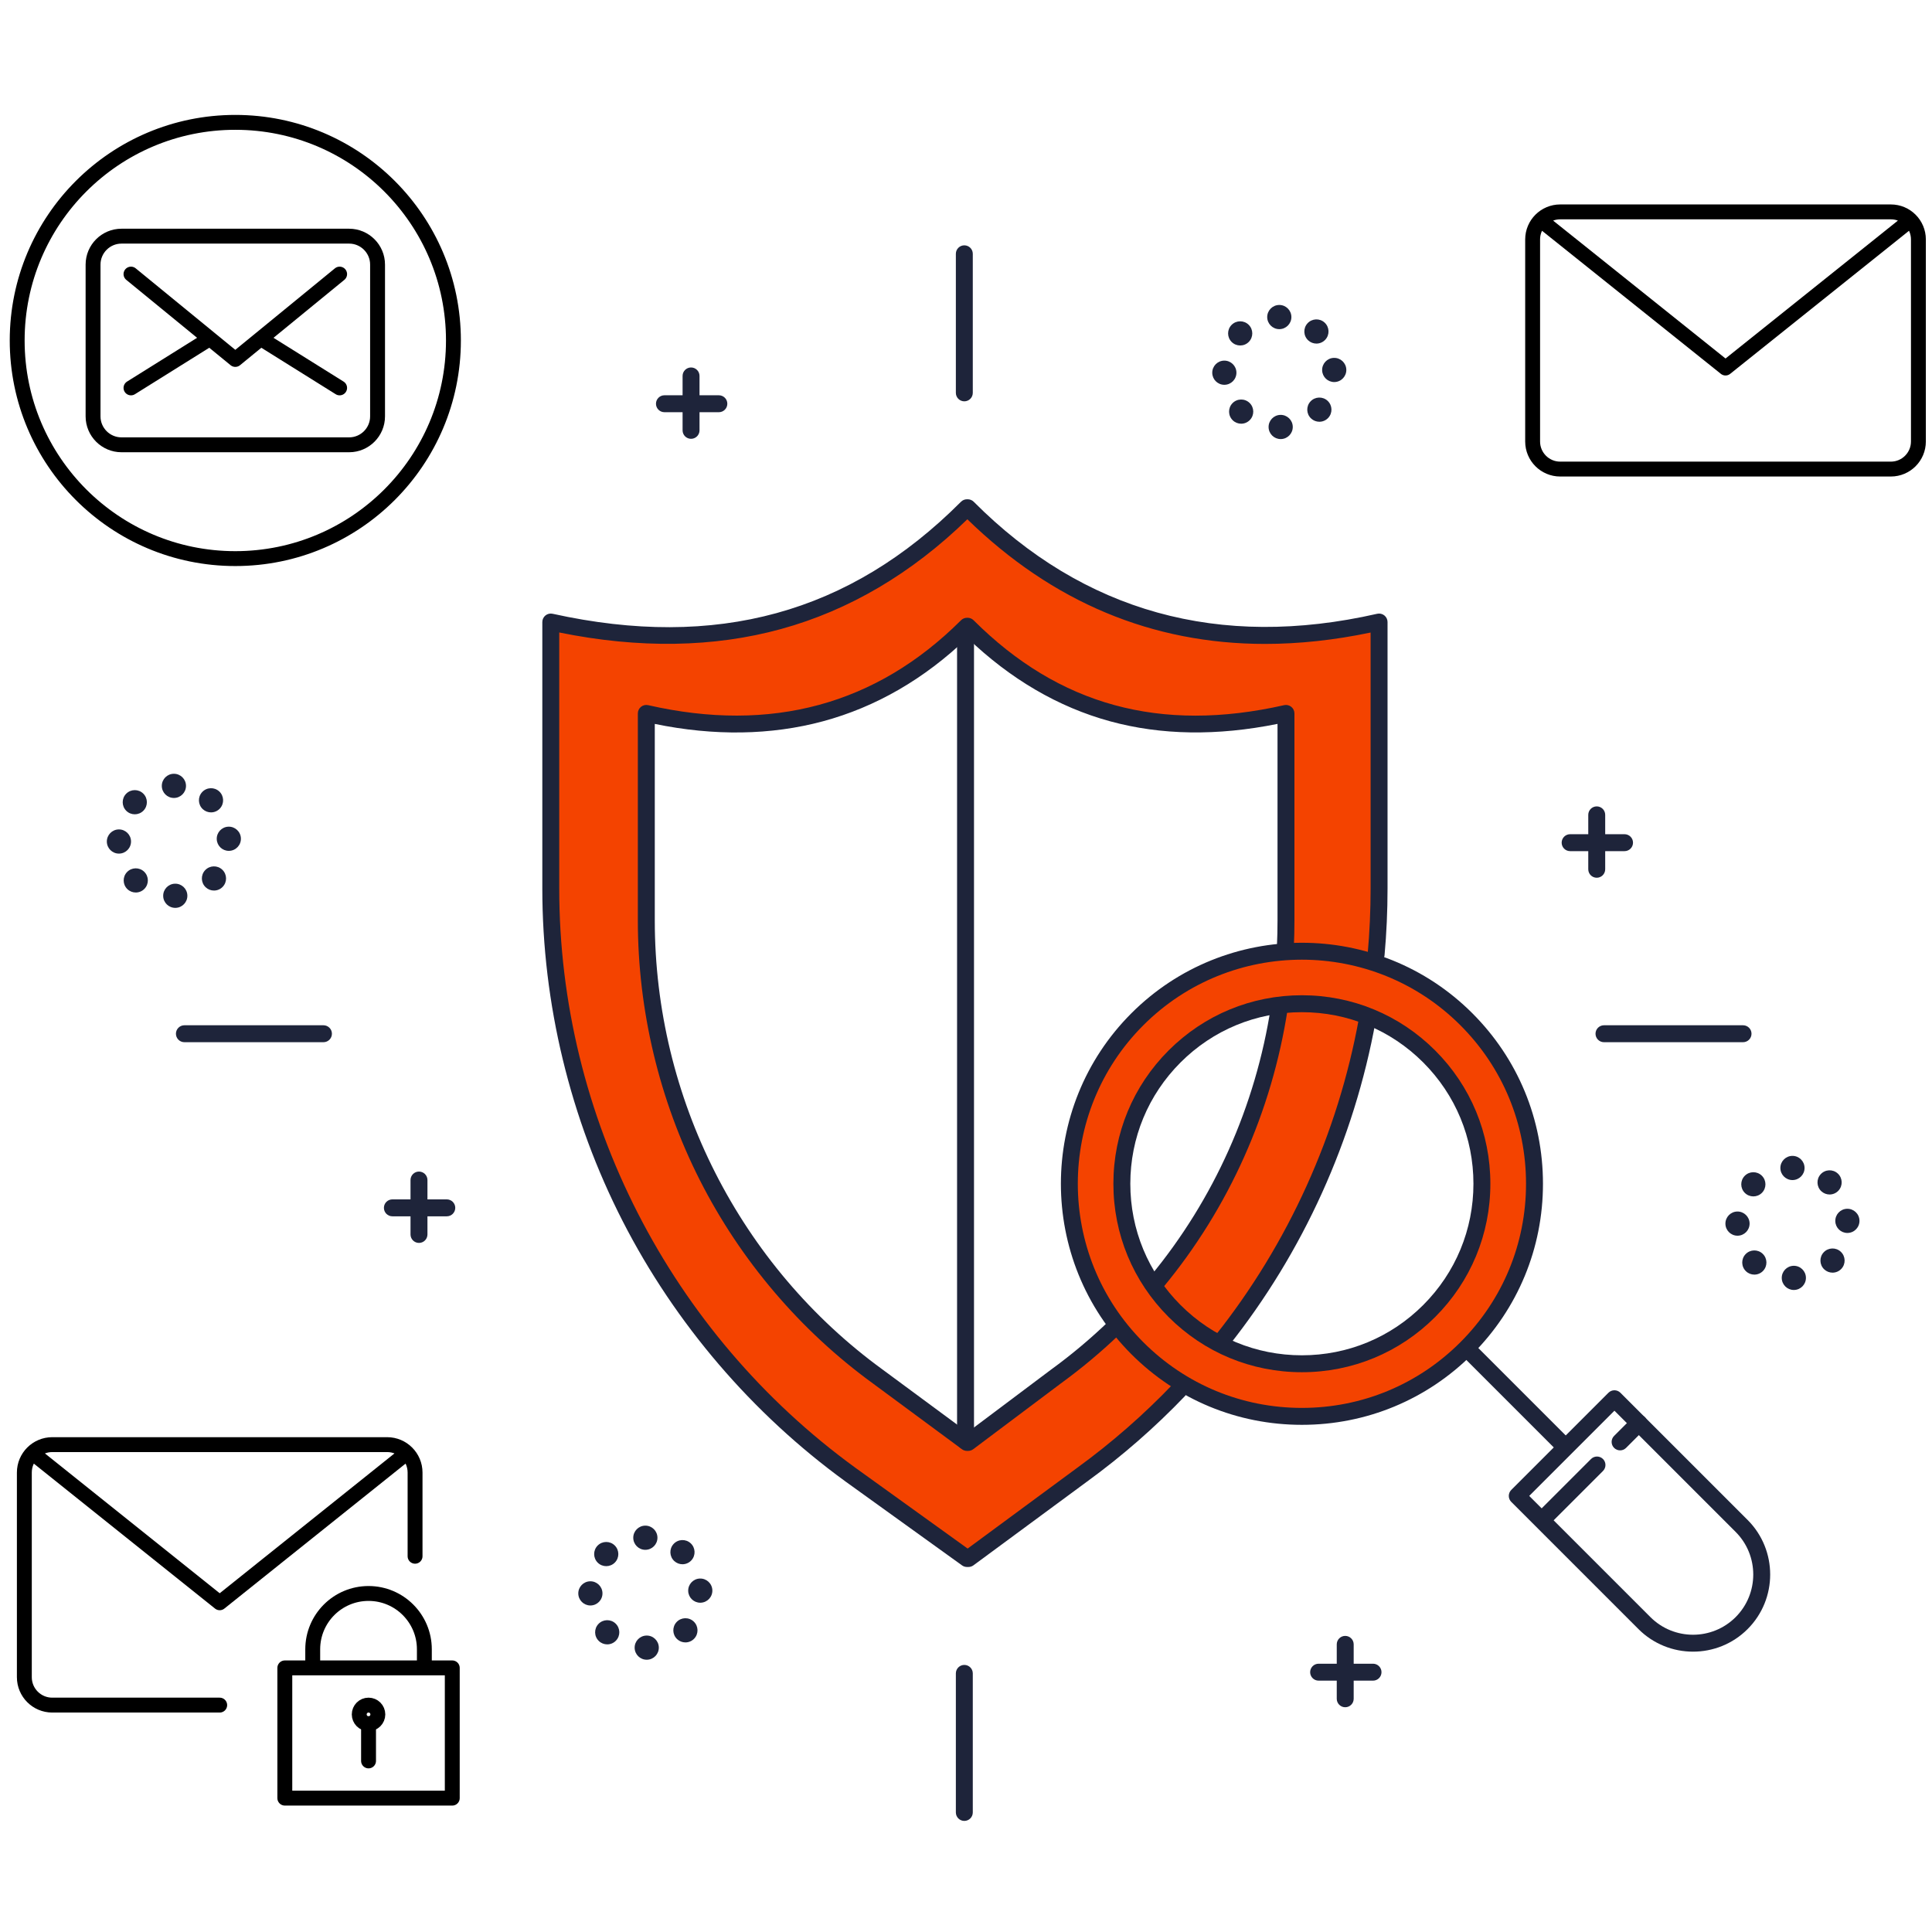 <?xml version="1.0" encoding="UTF-8"?>
<svg xmlns="http://www.w3.org/2000/svg" xmlns:xlink="http://www.w3.org/1999/xlink" version="1.1" id="Ebene_1" x="0px" y="0px" viewBox="0 0 400 400" style="enable-background:new 0 0 400 400;" xml:space="preserve">
<style type="text/css">
	.st0{fill:#F44300;}
	.st1{fill:#1E243A;}
	.st2{fill:none;stroke:#000000;stroke-width:3.082;stroke-linecap:round;stroke-linejoin:round;stroke-miterlimit:10;}
	.st3{fill:none;stroke:#000000;stroke-width:3.082;stroke-linejoin:round;stroke-miterlimit:10;}
</style>
<g>
	<g>
		<path class="st0" d="M200.404,105.121h-0.201c-20.594,22.281-48.923,30.786-86.169,23.663v54.27    c0,48.828,23.525,94.665,63.196,123.133l22.973,16.486h0.201l22.949-16.486c39.67-28.468,63.171-74.305,63.171-123.133v-54.27    C249.222,135.908,220.998,127.402,200.404,105.121z M267.247,190.099c0,37.893-18.253,73.435-49.04,95.527l-17.826,12.764h-0.156    l-17.851-12.764c-30.786-22.093-49.064-57.634-49.064-95.527v-42.116c29.041,5.528,50.933-1.095,66.915-18.327h0.156    c15.982,17.232,38.076,23.855,66.866,18.327V190.099z"></path>
	</g>
	<g>
		<path class="st0" d="M235.733,211.023c-18.809,18.809-18.809,49.305,0,68.114s49.305,18.809,68.114,0s18.809-49.305,0-68.114    S254.542,192.214,235.733,211.023z M296.144,271.435c-14.556,14.556-38.154,14.556-52.71,0c-14.556-14.556-14.556-38.154,0-52.71    c14.556-14.556,38.154-14.556,52.71,0C310.7,233.281,310.7,256.879,296.144,271.435z"></path>
	</g>
	<g>
		<g>
			<path class="st1" d="M252.971,279.374c-0.382,0-0.767-0.124-1.09-0.381c-0.757-0.602-0.883-1.705-0.28-2.463     c15.116-19.006,25.409-41.751,29.766-65.78c0.173-0.952,1.085-1.584,2.037-1.412c0.952,0.173,1.584,1.085,1.412,2.037     c-4.46,24.595-14.997,47.88-30.472,67.336C253.998,279.147,253.487,279.374,252.971,279.374z"></path>
		</g>
		<g>
			<path class="st1" d="M200.502,324.426h-0.299c-0.368,0-0.725-0.115-1.023-0.33l-24.128-17.366     c-19.307-14.035-35.25-32.661-46.116-53.87c-10.895-21.268-16.654-45.085-16.654-68.877v-55.199c0-0.531,0.241-1.034,0.654-1.366     c0.414-0.333,0.957-0.459,1.475-0.345c33.881,7.482,61.537-0.104,84.55-23.189c0.329-0.33,0.776-0.515,1.241-0.515h0.155     c0.465,0,0.912,0.185,1.241,0.515c22.751,22.822,50.856,30.625,83.535,23.191c0.519-0.118,1.065,0.006,1.482,0.339     c0.417,0.333,0.66,0.836,0.66,1.37v55.199c0,4.596-0.209,9.243-0.621,13.813c-0.086,0.964-0.937,1.677-1.903,1.588     c-0.964-0.086-1.675-0.939-1.588-1.903c0.403-4.466,0.606-9.008,0.606-13.498V130.96c-7.511,1.572-14.809,2.357-21.849,2.357     c-23.354,0-44.007-8.632-61.64-25.809c-11.509,11.206-24.473,18.846-38.554,22.72c-13.963,3.841-29.418,4.081-45.941,0.719     v53.036c0,47.171,22.923,91.996,61.32,119.907l23.237,16.724l22.675-16.716c7.1-5.161,13.759-10.981,19.806-17.305     c0.669-0.7,1.777-0.724,2.478-0.055c0.7,0.669,0.724,1.778,0.055,2.478c-6.191,6.475-13.01,12.434-20.269,17.711l-23.545,17.359     C201.241,324.307,200.876,324.426,200.502,324.426z"></path>
		</g>
		<g>
			<path class="st1" d="M239.531,267.095c-0.394,0-0.789-0.132-1.116-0.402c-0.746-0.616-0.851-1.721-0.234-2.467     c13.152-15.908,21.781-35.212,24.952-55.827c0.147-0.957,1.042-1.613,1.998-1.465c0.957,0.147,1.613,1.042,1.465,1.998     c-3.267,21.239-12.16,41.132-25.715,57.527C240.536,266.879,240.036,267.095,239.531,267.095z"></path>
		</g>
		<g>
			<path class="st1" d="M200.441,300.393h-0.232c-0.375,0-0.74-0.12-1.041-0.343l-18.471-13.643     c-14.992-10.899-27.374-25.446-35.796-42.06c-8.401-16.575-12.842-35.163-12.842-53.758v-42.883c0-0.533,0.242-1.038,0.66-1.37     c0.417-0.333,0.963-0.457,1.483-0.338c25.465,5.811,47.256-0.105,64.77-17.583c0.329-0.328,0.774-0.512,1.238-0.512h0.12     c0.464,0,0.909,0.184,1.238,0.512c17.653,17.618,38.684,23.369,64.292,17.583c0.519-0.117,1.064,0.007,1.481,0.34     c0.416,0.333,0.659,0.836,0.659,1.369v42.883c0,1.822-0.042,3.669-0.124,5.49c-0.044,0.967-0.863,1.712-1.83,1.671     c-0.967-0.044-1.715-0.863-1.671-1.83c0.08-1.768,0.121-3.562,0.121-5.331v-40.715c-12.517,2.525-24.101,2.347-34.658-0.537     c-10.729-2.93-20.669-8.743-29.567-17.289c-8.884,8.523-18.938,14.336-29.906,17.291c-10.726,2.889-22.532,3.07-34.799,0.539     v40.711c0,36.741,17.646,71.503,47.204,92.99l17.55,12.962l17.248-12.947c0.007-0.005,0.014-0.01,0.022-0.016     c4.216-3.065,8.253-6.452,12-10.07c0.697-0.673,1.806-0.652,2.478,0.043c0.672,0.697,0.652,1.806-0.043,2.478     c-3.86,3.727-8.019,7.217-12.362,10.375l-18.166,13.636C201.189,300.27,200.821,300.393,200.441,300.393z"></path>
		</g>
		<g>
			<path class="st1" d="M199.904,300.143c-0.968,0-1.753-0.785-1.753-1.753V131.658c0-0.968,0.785-1.753,1.753-1.753     c0.968,0,1.753,0.785,1.753,1.753v166.733C201.656,299.358,200.872,300.143,199.904,300.143z"></path>
		</g>
	</g>
	<g>
		<g>
			<path class="st1" d="M269.54,294.996c-13.333,0-25.868-5.193-35.297-14.62c-19.462-19.463-19.462-51.129,0-70.592l0,0     c19.463-19.462,51.129-19.462,70.592,0c9.428,9.428,14.62,21.963,14.62,35.297c0,13.333-5.193,25.868-14.62,35.296     S282.873,294.996,269.54,294.996z M235.482,211.023l1.239,1.239c-18.095,18.096-18.095,47.54,0,65.636     c8.766,8.766,20.421,13.594,32.817,13.594c12.397,0,24.052-4.828,32.817-13.594c8.766-8.766,13.594-20.421,13.594-32.817     c0-12.397-4.828-24.052-13.594-32.817c-18.096-18.096-47.54-18.096-65.636,0L235.482,211.023z"></path>
		</g>
		<g>
			<path class="st1" d="M269.54,284.103c-10.423,0-20.223-4.059-27.594-11.43s-11.43-17.171-11.43-27.594     c0-10.423,4.059-20.223,11.43-27.594c7.371-7.371,17.171-11.43,27.594-11.43s20.223,4.059,27.594,11.43     c7.371,7.371,11.43,17.171,11.43,27.594c0,10.423-4.059,20.223-11.43,27.594C289.763,280.045,279.963,284.103,269.54,284.103z      M269.54,209.561c-9.487,0-18.408,3.695-25.116,10.403c-6.709,6.709-10.403,15.628-10.403,25.116     c0,9.487,3.695,18.407,10.403,25.116c6.709,6.709,15.628,10.403,25.116,10.403s18.408-3.695,25.116-10.403     c6.709-6.709,10.403-15.628,10.403-25.116c0-9.487-3.695-18.408-10.403-25.116C287.946,213.255,279.027,209.561,269.54,209.561z"></path>
		</g>
		<g>
			<path class="st1" d="M323.914,301.17c-0.449,0-0.897-0.172-1.239-0.514l-20.181-20.181c-0.684-0.684-0.684-1.794,0-2.478     c0.684-0.684,1.794-0.684,2.478,0l20.181,20.181c0.684,0.684,0.684,1.794,0,2.478C324.811,300.998,324.363,301.17,323.914,301.17     z"></path>
		</g>
		<g>
			<path class="st1" d="M350.525,341.958c-4.091,0-8.184-1.558-11.299-4.673l-26.334-26.334c-0.684-0.684-0.684-1.794,0-2.478     l20.119-20.119c0.684-0.684,1.794-0.684,2.478,0l26.334,26.334c6.23,6.23,6.23,16.367,0,22.597     C358.709,340.401,354.617,341.958,350.525,341.958z M316.61,309.713l25.095,25.095c4.864,4.864,12.777,4.864,17.64,0     c4.864-4.864,4.864-12.777,0-17.641l-25.095-25.095L316.61,309.713z"></path>
		</g>
		<g>
			<path class="st1" d="M319.489,316.217c-0.449,0-0.897-0.171-1.239-0.514c-0.684-0.684-0.684-1.794,0-2.478l11.153-11.153     c0.684-0.684,1.794-0.684,2.478,0c0.684,0.684,0.684,1.794,0,2.478l-11.153,11.153     C320.386,316.045,319.937,316.217,319.489,316.217z"></path>
		</g>
		<g>
			<path class="st1" d="M335.421,300.284c-0.449,0-0.897-0.171-1.239-0.514c-0.684-0.684-0.684-1.794,0-2.478l3.895-3.894     c0.684-0.684,1.794-0.684,2.478,0s0.684,1.794,0,2.478l-3.895,3.894C336.318,300.114,335.869,300.284,335.421,300.284z"></path>
		</g>
	</g>
	<g>
		<g>
			<path class="st1" d="M199.653,83.09c-0.968,0-1.753-0.785-1.753-1.753v-28.79c0-0.968,0.785-1.753,1.753-1.753     c0.968,0,1.753,0.785,1.753,1.753v28.79C201.406,82.306,200.621,83.09,199.653,83.09z"></path>
		</g>
		<g>
			<path class="st1" d="M199.653,377c-0.968,0-1.753-0.785-1.753-1.753v-28.79c0-0.968,0.785-1.753,1.753-1.753     c0.968,0,1.753,0.785,1.753,1.753v28.79C201.406,376.215,200.621,377,199.653,377z"></path>
		</g>
	</g>
	<g>
		<g>
			<path class="st1" d="M66.969,215.776H38.178c-0.968,0-1.753-0.785-1.753-1.753s0.785-1.753,1.753-1.753h28.79     c0.968,0,1.753,0.785,1.753,1.753S67.937,215.776,66.969,215.776z"></path>
		</g>
		<g>
			<path class="st1" d="M360.878,215.776h-28.79c-0.968,0-1.753-0.785-1.753-1.753s0.785-1.753,1.753-1.753h28.79     c0.968,0,1.753,0.785,1.753,1.753S361.846,215.776,360.878,215.776z"></path>
		</g>
	</g>
	<g>
		<g>
			<path class="st1" d="M330.586,181.727c-0.968,0-1.753-0.785-1.753-1.753v-11.266c0-0.968,0.785-1.753,1.753-1.753     s1.753,0.785,1.753,1.753v11.266C332.338,180.943,331.554,181.727,330.586,181.727z"></path>
		</g>
		<g>
			<path class="st1" d="M336.344,176.22h-11.266c-0.968,0-1.753-0.785-1.753-1.753s0.785-1.753,1.753-1.753h11.266     c0.968,0,1.753,0.785,1.753,1.753S337.312,176.22,336.344,176.22z"></path>
		</g>
	</g>
	<g>
		<g>
			<path class="st1" d="M278.513,353.467c-0.968,0-1.753-0.785-1.753-1.753v-11.266c0-0.968,0.785-1.753,1.753-1.753     c0.968,0,1.753,0.785,1.753,1.753v11.266C280.265,352.683,279.481,353.467,278.513,353.467z"></path>
		</g>
		<g>
			<path class="st1" d="M284.271,347.96h-11.266c-0.968,0-1.753-0.785-1.753-1.753s0.785-1.753,1.753-1.753h11.266     c0.968,0,1.753,0.785,1.753,1.753S285.239,347.96,284.271,347.96z"></path>
		</g>
	</g>
	<g>
		<g>
			<path class="st1" d="M86.746,257.333c-0.968,0-1.753-0.785-1.753-1.753v-11.266c0-0.968,0.785-1.753,1.753-1.753     c0.968,0,1.753,0.785,1.753,1.753v11.266C88.499,256.548,87.714,257.333,86.746,257.333z"></path>
		</g>
		<g>
			<path class="st1" d="M92.504,251.825H81.238c-0.968,0-1.753-0.785-1.753-1.753s0.785-1.753,1.753-1.753h11.266     c0.968,0,1.753,0.785,1.753,1.753S93.472,251.825,92.504,251.825z"></path>
		</g>
	</g>
	<g>
		<g>
			<path class="st1" d="M143.075,90.852c-0.968,0-1.753-0.785-1.753-1.753V77.833c0-0.968,0.785-1.753,1.753-1.753     s1.753,0.785,1.753,1.753v11.266C144.827,90.067,144.042,90.852,143.075,90.852z"></path>
		</g>
		<g>
			<path class="st1" d="M148.832,85.343h-11.266c-0.968,0-1.753-0.785-1.753-1.753c0-0.968,0.785-1.753,1.753-1.753h11.266     c0.968,0,1.753,0.785,1.753,1.753C150.585,84.558,149.8,85.343,148.832,85.343z"></path>
		</g>
	</g>
	<g>
		<path class="st1" d="M368.893,264.633c-0.035-1.382,1.059-2.531,2.441-2.563l0,0c1.382-0.035,2.531,1.059,2.563,2.441l0,0    c0.035,1.382-1.059,2.531-2.441,2.563l0,0c-0.021,0-0.042,0.002-0.063,0.002l0,0C370.04,267.077,368.926,265.995,368.893,264.633z     M361.48,263.194c-0.997-0.959-1.026-2.544-0.068-3.54l0,0c0.959-0.994,2.544-1.024,3.54-0.065l0,0    c0.997,0.959,1.026,2.544,0.068,3.54l0,0c-0.493,0.511-1.147,0.766-1.805,0.766l0,0    C362.592,263.895,361.966,263.661,361.48,263.194z M377.69,262.811c-1.006-0.946-1.056-2.531-0.11-3.537l0,0l0,0l0,0    c0.946-1.009,2.532-1.059,3.54-0.11l0,0c1.007,0.946,1.056,2.531,0.11,3.537l0,0c-0.493,0.526-1.159,0.789-1.825,0.789l0,0    C378.789,263.489,378.174,263.264,377.69,262.811z M357.229,253.367v0.002c-0.017-1.385,1.089-2.518,2.471-2.536l0,0    c1.382-0.015,2.518,1.091,2.536,2.473l0,0l0,0l0,0c0.015,1.382-1.091,2.516-2.473,2.534l0,0c-0.01,0-0.023,0-0.033,0l0,0    C358.364,255.84,357.245,254.739,357.229,253.367z M379.981,252.862c-0.052-1.382,1.026-2.544,2.408-2.596l0,0    c1.382-0.05,2.544,1.028,2.593,2.41l0,0c0.052,1.382-1.026,2.541-2.408,2.593l0,0c-0.03,0-0.063,0.002-0.096,0.002l0,0    C381.14,255.272,380.031,254.211,379.981,252.862z M361.255,246.981c-0.984-0.971-0.994-2.558-0.023-3.54l0,0    c0.971-0.984,2.556-0.994,3.54-0.023l0,0c0.984,0.971,0.994,2.556,0.023,3.54l0,0c-0.491,0.495-1.136,0.744-1.783,0.744l0,0    C362.379,247.702,361.743,247.462,361.255,246.981z M377.104,246.648c0,0,0,0,0,0.003l0,0c-1.019-0.936-1.086-2.518-0.152-3.537    l0,0c0.934-1.021,2.516-1.089,3.537-0.155l0,0c1.019,0.934,1.086,2.518,0.152,3.537l0,0c-0.493,0.538-1.169,0.811-1.845,0.811l0,0    C378.191,247.307,377.585,247.089,377.104,246.648z M368.607,241.816c0-1.385,1.122-2.504,2.504-2.504l0,0    c1.382,0,2.504,1.119,2.504,2.504l0,0c0,1.382-1.122,2.504-2.504,2.504l0,0l0,0l0,0    C369.729,244.32,368.607,243.198,368.607,241.816z"></path>
	</g>
	<g>
		<path class="st1" d="M131.396,341.189c-0.035-1.382,1.059-2.531,2.441-2.563l0,0c1.382-0.035,2.529,1.059,2.563,2.441l0,0    c0.035,1.382-1.059,2.531-2.441,2.563l0,0c-0.021,0-0.042,0-0.063,0l0,0C132.542,343.629,131.429,342.55,131.396,341.189z     M123.983,339.749c-0.997-0.959-1.026-2.544-0.068-3.54l0,0c0.959-0.994,2.544-1.024,3.54-0.065l0,0    c0.997,0.959,1.026,2.544,0.065,3.54l0,0c-0.491,0.511-1.147,0.766-1.802,0.766l0,0    C125.092,340.45,124.469,340.217,123.983,339.749z M140.193,339.366c-1.007-0.946-1.056-2.531-0.11-3.537l0,0c0,0,0,0,0-0.003l0,0    c0.946-1.007,2.531-1.056,3.54-0.108l0,0c1.006,0.946,1.056,2.531,0.11,3.537l0,0c-0.493,0.526-1.159,0.789-1.825,0.789l0,0    C141.292,340.044,140.676,339.819,140.193,339.366z M119.729,329.923c-0.014-1.382,1.091-2.516,2.473-2.534l0,0    c1.382-0.017,2.516,1.091,2.534,2.473l0,0c0.017,1.382-1.089,2.516-2.471,2.534l0,0c-0.012,0-0.023,0-0.033,0l0,0    C120.865,332.396,119.747,331.294,119.729,329.923z M142.484,329.414c-0.05-1.382,1.026-2.544,2.408-2.593l0,0    c1.382-0.05,2.544,1.028,2.593,2.41l0,0c0.052,1.379-1.026,2.541-2.408,2.593l0,0c-0.03,0-0.063,0.003-0.092,0.003l0,0    C143.643,331.828,142.534,330.766,142.484,329.414z M123.758,323.536c-0.984-0.974-0.994-2.558-0.023-3.543l0,0    c0.972-0.984,2.556-0.991,3.54-0.021l0,0c0.984,0.971,0.994,2.556,0.023,3.54l0,0c-0.491,0.495-1.136,0.744-1.783,0.744l0,0    C124.882,324.257,124.246,324.017,123.758,323.536z M139.607,323.203c-1.019-0.934-1.087-2.516-0.153-3.535l0,0    c0.934-1.021,2.518-1.089,3.537-0.155l0,0c1.019,0.934,1.086,2.518,0.153,3.537l0,0c-0.493,0.538-1.169,0.811-1.845,0.811l0,0    C140.694,323.862,140.088,323.644,139.607,323.203z M131.11,318.371c0-1.385,1.119-2.504,2.504-2.504l0,0    c1.382,0,2.504,1.119,2.504,2.504l0,0c0,1.382-1.122,2.501-2.504,2.501l0,0c0,0,0,0,0,0.003l0,0    C132.229,320.875,131.11,319.753,131.11,318.371z"></path>
	</g>
	<g>
		<path class="st1" d="M33.787,185.523c-0.035-1.382,1.059-2.531,2.441-2.563l0,0c1.382-0.035,2.532,1.059,2.563,2.441l0,0    c0.035,1.382-1.059,2.531-2.441,2.563l0,0c-0.021,0-0.042,0-0.063,0l0,0C34.934,187.964,33.819,186.885,33.787,185.523z     M26.371,184.083c-0.994-0.959-1.024-2.544-0.065-3.537l0,0c0.959-0.997,2.544-1.026,3.54-0.068l0,0l0,0l0,0    c0.997,0.959,1.024,2.544,0.065,3.54l0,0c-0.491,0.511-1.147,0.766-1.802,0.766l0,0C27.483,184.784,26.857,184.552,26.371,184.083    z M42.584,183.7c-1.007-0.946-1.056-2.531-0.11-3.537l0,0c0.946-1.009,2.531-1.059,3.54-0.11l0,0    c1.007,0.946,1.056,2.531,0.11,3.537l0,0c-0.493,0.526-1.159,0.789-1.825,0.789l0,0C43.683,184.379,43.067,184.153,42.584,183.7z     M22.12,174.257c-0.015-1.382,1.091-2.516,2.473-2.534l0,0c1.382-0.017,2.516,1.091,2.534,2.473l0,0    c0.017,1.382-1.089,2.516-2.471,2.534l0,0c-0.012,0-0.023,0-0.033,0l0,0C23.255,176.731,22.138,175.629,22.12,174.257z     M44.875,173.749c-0.052-1.38,1.026-2.541,2.408-2.593l0,0c1.382-0.05,2.544,1.028,2.593,2.41l0,0    c0.052,1.382-1.026,2.544-2.408,2.593l0,0c-0.033,0-0.063,0.002-0.096,0.002l0,0C46.034,176.163,44.924,175.101,44.875,173.749z     M26.149,167.871c-0.984-0.971-0.994-2.558-0.023-3.54l0,0c0.971-0.984,2.556-0.994,3.54-0.023l0,0    c0.984,0.971,0.994,2.556,0.023,3.54l0,0c-0.491,0.495-1.136,0.744-1.783,0.744l0,0C27.27,168.592,26.634,168.351,26.149,167.871z     M41.998,167.54c-1.019-0.936-1.087-2.518-0.153-3.537l0,0c0.934-1.021,2.516-1.089,3.537-0.155l0,0    c1.019,0.934,1.086,2.518,0.153,3.537l0,0c-0.493,0.538-1.169,0.811-1.845,0.811l0,0C43.084,168.196,42.479,167.978,41.998,167.54    z M33.501,162.706c0-1.385,1.119-2.504,2.504-2.504l0,0c1.382,0,2.504,1.119,2.504,2.504l0,0c0,1.382-1.122,2.504-2.504,2.504l0,0    l0,0l0,0C34.62,165.209,33.501,164.088,33.501,162.706z"></path>
	</g>
	<g>
		<path class="st1" d="M262.648,88.461c-0.035-1.382,1.059-2.529,2.441-2.563l0,0c1.382-0.035,2.532,1.059,2.563,2.441l0,0    c0.035,1.382-1.059,2.531-2.441,2.567l0,0c-0.021,0-0.04,0-0.063,0l0,0C263.794,90.904,262.681,89.822,262.648,88.461z     M255.235,87.023L255.235,87.023c-0.997-0.959-1.026-2.544-0.068-3.54l0,0c0.962-0.997,2.546-1.026,3.54-0.065l0,0    c0,0,0,0,0-0.003l0,0c0.997,0.962,1.026,2.546,0.068,3.54l0,0c-0.493,0.511-1.147,0.769-1.805,0.769l0,0    C256.346,87.724,255.721,87.492,255.235,87.023z M271.445,86.638c-1.007-0.946-1.056-2.531-0.11-3.537l0,0    c0.948-1.007,2.531-1.056,3.54-0.11l0,0c1.007,0.946,1.056,2.532,0.11,3.537l0,0c-0.493,0.526-1.159,0.791-1.825,0.791l0,0    C272.544,87.318,271.928,87.093,271.445,86.638z M250.984,77.197L250.984,77.197c-0.017-1.382,1.089-2.518,2.471-2.534l0,0    c1.384-0.017,2.518,1.089,2.534,2.471l0,0c0.017,1.382-1.089,2.518-2.471,2.534l0,0c-0.01,0-0.021,0-0.033,0l0,0    C252.118,79.668,250.999,78.57,250.984,77.197z M273.736,76.689c-0.05-1.382,1.026-2.544,2.408-2.593l0,0    c1.382-0.052,2.544,1.026,2.596,2.408l0,0c0.05,1.382-1.028,2.544-2.41,2.593l0,0c-0.03,0.003-0.063,0.003-0.092,0.003l0,0    C274.895,79.1,273.786,78.038,273.736,76.689z M255.01,70.808c-0.984-0.971-0.994-2.556-0.023-3.54l0,0    c0.971-0.984,2.556-0.994,3.54-0.023l0,0c0.984,0.971,0.994,2.556,0.023,3.54l0,0c-0.491,0.496-1.134,0.744-1.781,0.744l0,0    C256.134,71.53,255.498,71.289,255.01,70.808z M270.862,70.477L270.862,70.477L270.862,70.477    c-1.021-0.934-1.089-2.518-0.155-3.537l0,0c0.934-1.019,2.518-1.089,3.537-0.155l0,0c1.019,0.934,1.089,2.518,0.153,3.537l0,0    c-0.493,0.538-1.167,0.814-1.845,0.814l0,0C271.948,71.136,271.34,70.918,270.862,70.477z M262.362,65.643    c0-1.382,1.122-2.504,2.504-2.504l0,0c1.382,0,2.504,1.122,2.504,2.504l0,0c0,1.382-1.122,2.504-2.504,2.504l0,0    C263.484,68.147,262.362,67.025,262.362,65.643z"></path>
	</g>
</g>
<g>
	<path class="st2" d="M397.185,91.412c0,3.149-2.556,5.705-5.705,5.705H323.02c-3.149,0-5.705-2.556-5.705-5.705V49.574   c0-3.153,2.556-5.705,5.705-5.705h68.461c3.149,0,5.705,2.552,5.705,5.705V91.412z M395.284,45.771L357.25,76.198l-38.034-30.427"></path>
</g>
<g>
	<path class="st2" d="M78.17,86.201c0,3.251-2.639,5.89-5.89,5.89H25.157c-3.251,0-5.89-2.639-5.89-5.89V54.785   c0-3.251,2.639-5.89,5.89-5.89H72.28c3.251,0,5.89,2.639,5.89,5.89V86.201z M70.316,56.749L48.718,74.42L27.12,56.749    M70.316,80.31l-15.708-9.817 M27.12,80.31l15.708-9.817"></path>
	<circle class="st2" cx="48.718" cy="70.493" r="45.16"></circle>
</g>
<g>
	<path class="st2" d="M45.487,353.024H10.818c-3.19,0-5.778-2.589-5.778-5.778v-42.373c0-3.19,2.589-5.778,5.778-5.778h69.338   c3.19,0,5.778,2.589,5.778,5.778v17.334 M84.008,301.02l-38.521,30.817L6.966,301.02"></path>
	<path class="st2" d="M58.969,345.319h34.669v26.965H58.969V345.319z M76.303,364.58v-7.704 M64.747,345.319v-3.852   c0-6.383,5.177-11.556,11.556-11.556s11.556,5.173,11.556,11.556v3.852"></path>
	<path class="st3" d="M78.229,354.95c0,1.063-0.863,1.926-1.926,1.926c-1.063,0-1.926-0.863-1.926-1.926   c0-1.063,0.863-1.926,1.926-1.926C77.367,353.024,78.229,353.886,78.229,354.95z"></path>
</g>
</svg>
